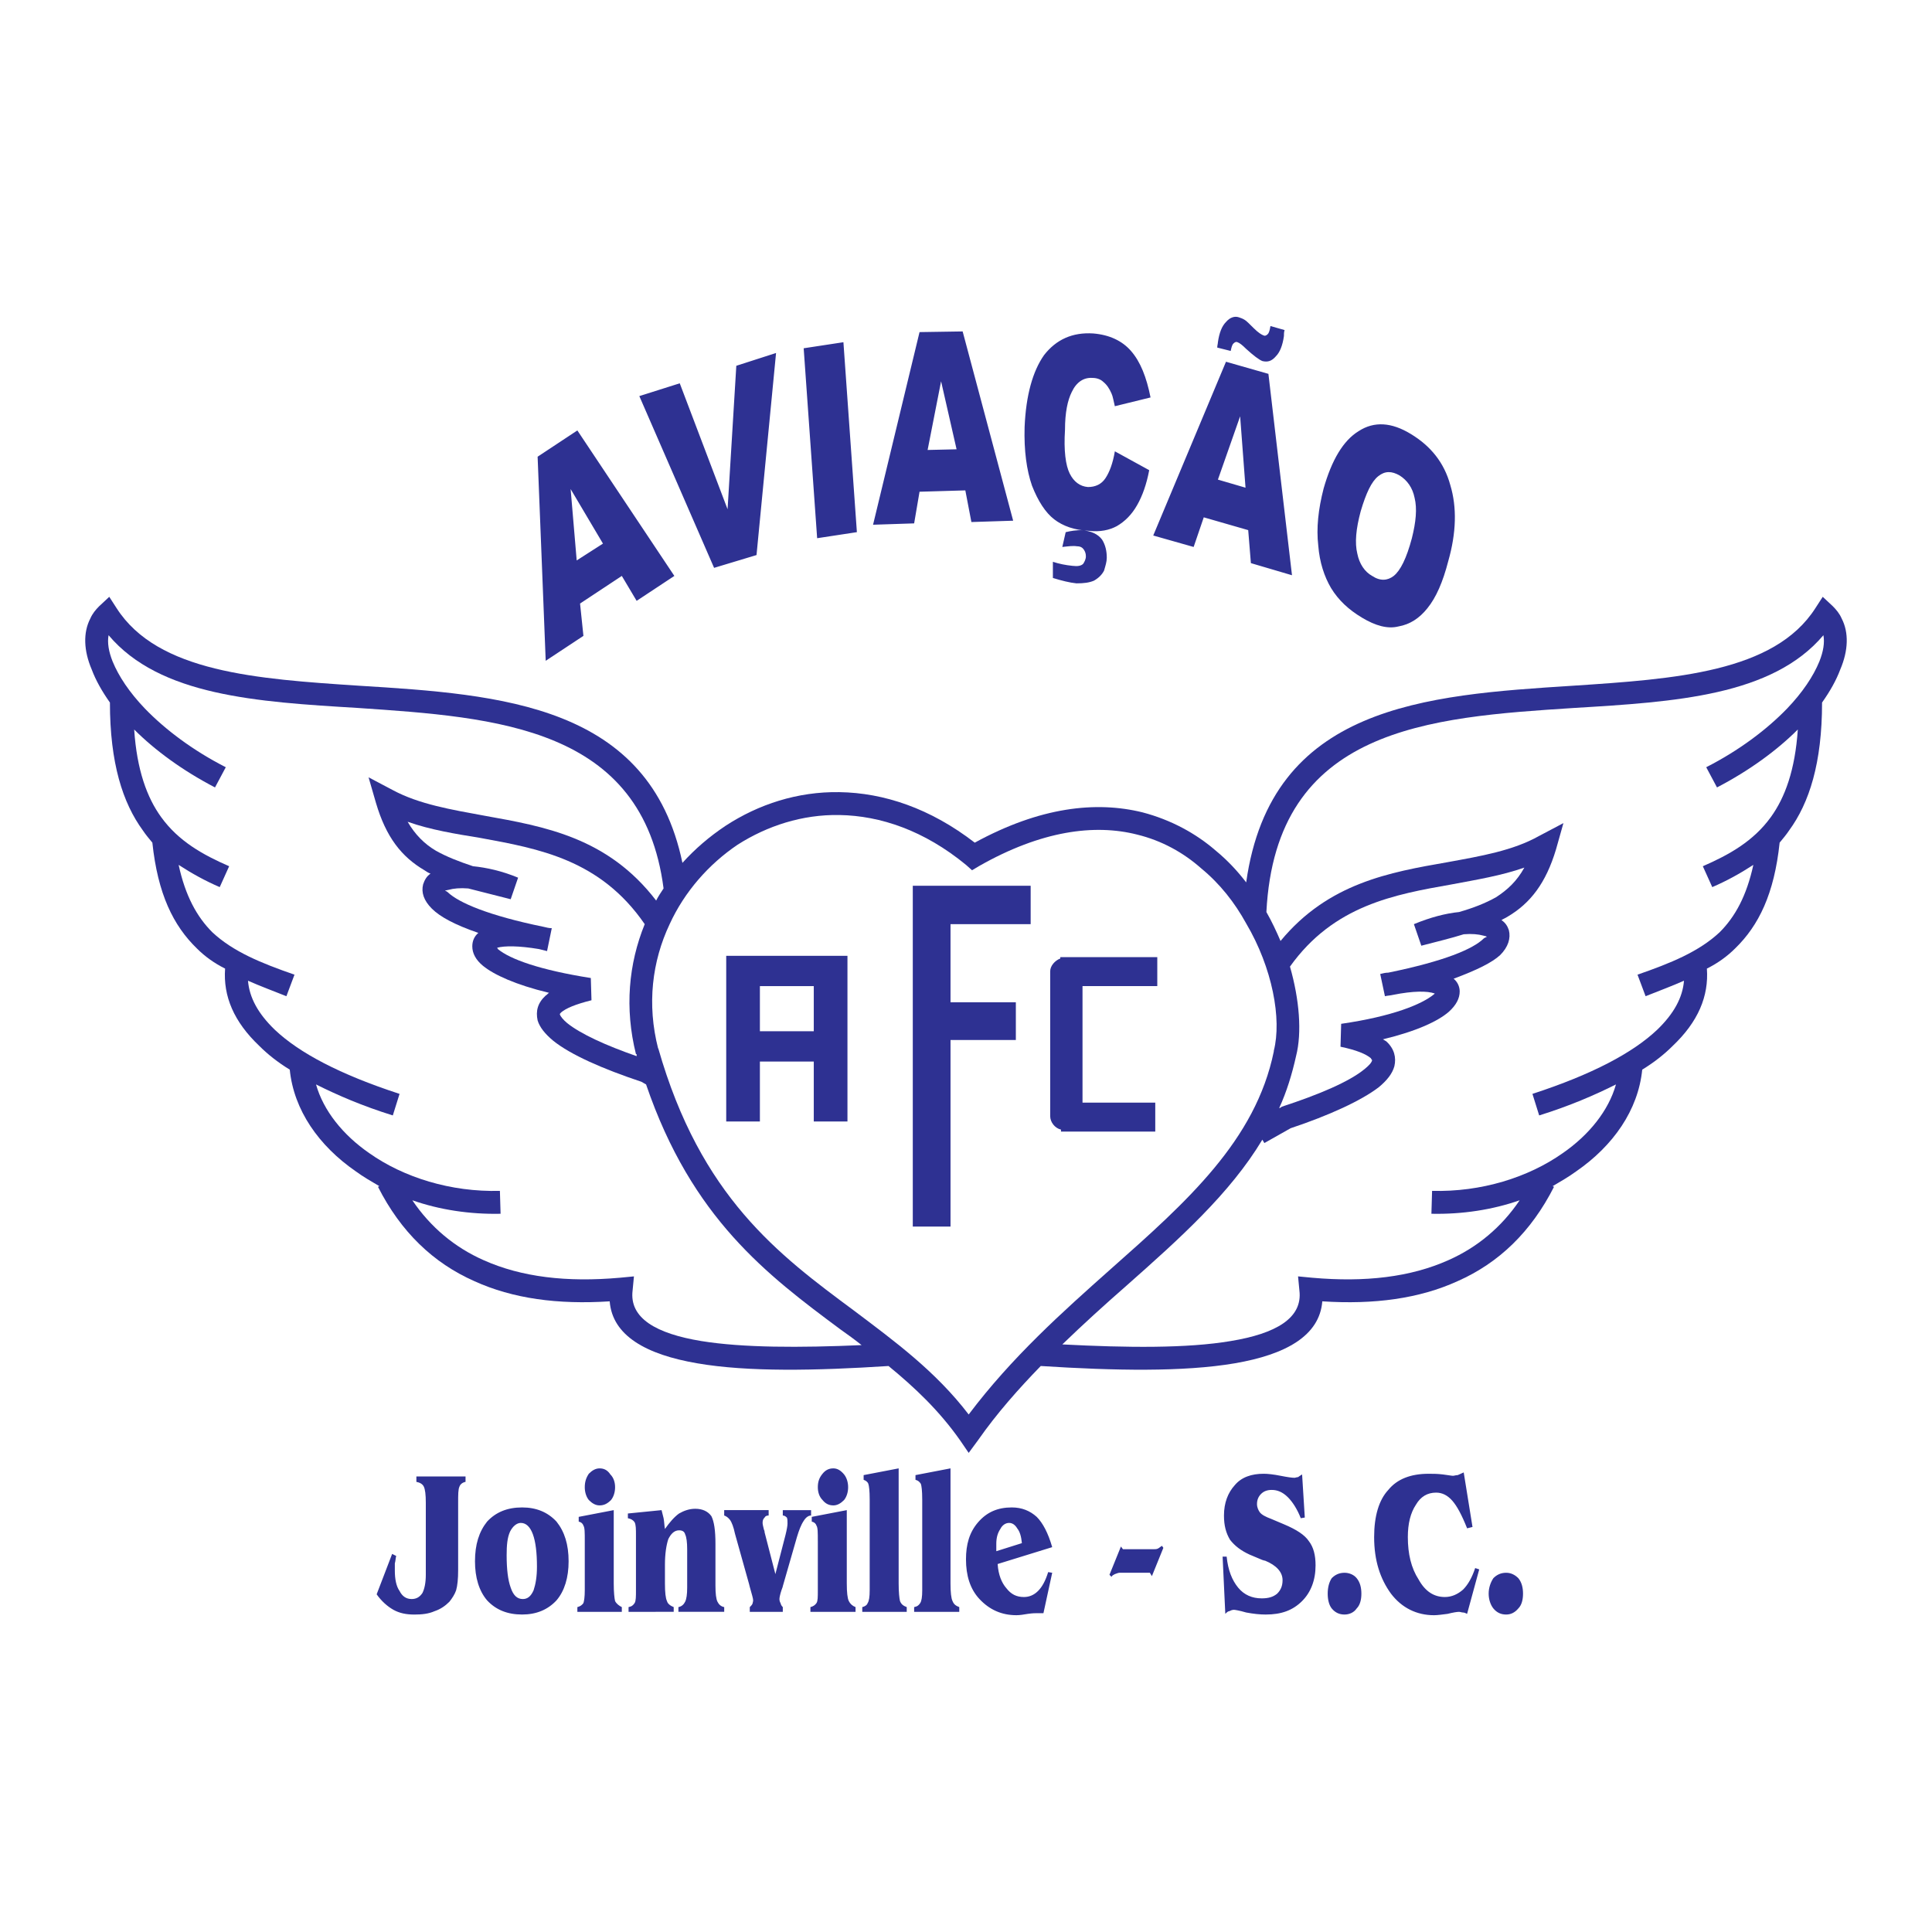 <?xml version="1.0" encoding="utf-8"?>
<!-- Generator: Adobe Illustrator 13.0.0, SVG Export Plug-In . SVG Version: 6.00 Build 14948)  -->
<!DOCTYPE svg PUBLIC "-//W3C//DTD SVG 1.0//EN" "http://www.w3.org/TR/2001/REC-SVG-20010904/DTD/svg10.dtd">
<svg version="1.0" id="Layer_1" xmlns="http://www.w3.org/2000/svg" xmlns:xlink="http://www.w3.org/1999/xlink" x="0px" y="0px"
	 width="192.756px" height="192.756px" viewBox="0 0 192.756 192.756" enable-background="new 0 0 192.756 192.756"
	 xml:space="preserve">
<g>
	<polygon fill-rule="evenodd" clip-rule="evenodd" fill="#FFFFFF" points="0,0 192.756,0 192.756,192.756 0,192.756 0,0 	"/>
	<path fill-rule="evenodd" clip-rule="evenodd" fill="#2E3192" d="M97.251,84.072c6.518-3.562,12.096-4.167,16.733-3.024
		c2.822,0.739,5.309,2.083,7.324,3.831c1.143,0.941,2.15,2.016,3.024,3.158c2.486-17.673,17.875-18.681,32.592-19.622
		c10.214-0.672,20.093-1.344,24.191-7.728l0.739-1.143l1.008,0.941c0.336,0.336,0.672,0.739,0.874,1.209
		c0.739,1.412,0.672,3.226-0.135,5.107c-0.403,1.075-1.008,2.15-1.814,3.292c0,6.048-1.276,10.013-3.292,12.768
		c-0.27,0.403-0.605,0.807-0.941,1.21c-0.537,5.107-2.083,8.265-4.436,10.55c-0.806,0.806-1.747,1.478-2.822,2.016
		c0.202,2.755-0.873,5.309-3.427,7.728c-0.807,0.807-1.814,1.613-3.024,2.353c-0.403,4.032-2.889,7.593-6.585,10.146
		c-0.739,0.538-1.546,1.008-2.353,1.479l0.135,0.067c-2.285,4.502-5.511,7.594-9.609,9.408c-3.83,1.747-8.333,2.352-13.507,2.016
		c-0.27,3.427-3.629,5.309-8.736,6.183c-5.107,0.873-12.028,0.739-19.354,0.269c-2.218,2.285-4.368,4.704-6.249,7.392l-0.941,1.277
		l-0.873-1.277c-2.083-2.956-4.502-5.241-7.124-7.392c-7.257,0.471-14.044,0.604-19.084-0.269c-5.107-0.874-8.467-2.756-8.736-6.183
		c-5.174,0.336-9.677-0.269-13.507-2.016c-4.099-1.814-7.325-4.906-9.609-9.408l0.134-0.067c-0.806-0.471-1.613-0.94-2.352-1.479
		c-3.696-2.554-6.183-6.114-6.586-10.146c-1.209-0.739-2.217-1.546-3.024-2.353c-2.554-2.419-3.629-4.973-3.427-7.728
		c-1.075-0.538-2.016-1.209-2.822-2.016c-2.352-2.285-3.897-5.443-4.435-10.55c-0.336-0.403-0.672-0.807-0.941-1.21
		c-2.016-2.755-3.293-6.72-3.293-12.768c-0.806-1.142-1.411-2.217-1.814-3.292c-0.807-1.882-0.874-3.696-0.135-5.107
		c0.202-0.47,0.538-0.873,0.874-1.209l1.008-0.941l0.739,1.143c4.099,6.384,13.978,7.056,24.192,7.728
		c14.179,0.874,28.963,1.882,32.255,17.673c1.277-1.411,2.688-2.621,4.301-3.696c3.293-2.15,7.19-3.427,11.357-3.36
		C88.18,79.099,92.816,80.645,97.251,84.072L97.251,84.072z"/>
	<path fill-rule="evenodd" clip-rule="evenodd" fill="#2E3192" d="M62.039,57.46l-4.167,2.755l0.336,3.226l-3.763,2.486
		l-0.807-20.361l3.965-2.621l9.677,14.515l-3.763,2.487L62.039,57.46L62.039,57.46z M60.158,54.235l-3.226-5.443l0.605,7.123
		L60.158,54.235L60.158,54.235z M63.786,39.519l7.459,17.136l4.233-1.277l1.949-20.16l-3.965,1.276L72.59,50.808l-4.771-12.566
		L63.786,39.519L63.786,39.519z M80.183,34.747l3.965-0.604l1.344,18.95l-3.965,0.604L80.183,34.747L80.183,34.747z M96.311,48.926
		l-4.569,0.134l-0.538,3.158l-4.099,0.135l4.637-19.219l4.301-0.067l5.04,18.883l-4.167,0.134L96.311,48.926L96.311,48.926z
		 M95.438,44.827l-1.546-6.787l-1.344,6.854L95.438,44.827L95.438,44.827z M111.229,45.028l3.428,1.882
		c-0.269,1.412-0.672,2.554-1.21,3.495c-0.537,0.94-1.209,1.613-2.016,2.083c-0.739,0.403-1.681,0.605-2.822,0.47
		c-1.411-0.067-2.554-0.47-3.428-1.142c-0.873-0.672-1.612-1.814-2.218-3.36c-0.537-1.546-0.806-3.495-0.738-5.847
		c0.134-3.158,0.806-5.577,1.948-7.19c1.21-1.545,2.822-2.285,4.905-2.15c1.613,0.135,2.89,0.739,3.764,1.748
		c0.94,1.075,1.546,2.621,1.948,4.637l-3.562,0.874c-0.134-0.538-0.201-1.008-0.336-1.277c-0.201-0.471-0.47-0.874-0.806-1.142
		c-0.27-0.269-0.673-0.403-1.075-0.403c-0.874-0.067-1.613,0.403-2.084,1.411c-0.403,0.806-0.672,2.016-0.672,3.763
		c-0.134,2.083,0.067,3.562,0.471,4.368c0.403,0.806,1.008,1.276,1.814,1.344c0.739,0,1.344-0.269,1.747-0.874
		S111.027,46.238,111.229,45.028L111.229,45.028z M105.987,54.571c0.604-0.067,1.075-0.135,1.479-0.067
		c0.336,0,0.537,0.134,0.672,0.336s0.201,0.403,0.201,0.672c0,0.269-0.134,0.538-0.269,0.739c-0.201,0.202-0.537,0.269-1.075,0.202
		c-0.672-0.067-1.344-0.202-1.948-0.403v1.613c0.873,0.269,1.68,0.471,2.352,0.538c0.739,0,1.276-0.067,1.747-0.269
		c0.471-0.269,0.807-0.605,1.008-1.008c0.135-0.47,0.27-0.874,0.27-1.276c0-0.672-0.135-1.277-0.471-1.814
		c-0.403-0.538-1.075-0.874-2.083-0.941c-0.471,0-1.008,0.067-1.546,0.202L105.987,54.571L105.987,54.571z M124.534,52.891
		l-4.435-1.277l-1.009,2.957l-4.031-1.143l7.258-17.337l4.233,1.209l2.352,20.092l-4.1-1.209L124.534,52.891L124.534,52.891z
		 M124.266,48.657l-0.537-7.123l-2.218,6.317L124.266,48.657L124.266,48.657z M126.752,32.529c-0.067,0.403-0.135,0.672-0.269,0.807
		c-0.135,0.134-0.27,0.202-0.403,0.134c-0.202-0.067-0.537-0.269-1.008-0.739c-0.403-0.403-0.739-0.739-0.874-0.807
		c-0.201-0.134-0.403-0.202-0.604-0.269c-0.403-0.135-0.874,0-1.276,0.47c-0.404,0.403-0.673,1.075-0.807,2.016
		c0,0.134-0.067,0.336-0.067,0.537l1.344,0.336c0.067-0.336,0.135-0.605,0.269-0.739c0.135-0.134,0.27-0.202,0.403-0.134
		c0.202,0.067,0.471,0.269,0.874,0.672c0.739,0.672,1.276,1.075,1.612,1.209c0.538,0.134,0.941,0,1.344-0.47
		c0.403-0.403,0.673-1.075,0.807-2.016c0-0.202,0-0.403,0.067-0.605L126.752,32.529L126.752,32.529z M132.061,48.725
		c0.807-2.822,1.949-4.771,3.494-5.712c1.546-1.008,3.293-0.874,5.175,0.269c2.016,1.209,3.36,2.889,3.965,5.107
		c0.672,2.218,0.604,4.771-0.202,7.594c-0.537,2.083-1.209,3.628-2.083,4.704c-0.806,1.008-1.747,1.613-2.89,1.814
		c-1.075,0.269-2.284-0.067-3.628-0.874c-1.345-0.806-2.353-1.747-3.092-2.957c-0.672-1.142-1.143-2.553-1.276-4.233
		C131.321,52.689,131.523,50.808,132.061,48.725L132.061,48.725z M135.757,51.009c-0.471,1.748-0.604,3.159-0.336,4.234
		c0.201,1.008,0.739,1.814,1.479,2.217c0.806,0.538,1.545,0.471,2.15,0c0.672-0.538,1.276-1.747,1.813-3.763
		c0.404-1.613,0.538-2.957,0.27-4.032c-0.202-1.008-0.739-1.748-1.479-2.218c-0.807-0.47-1.479-0.47-2.15,0.067
		S136.294,49.195,135.757,51.009L135.757,51.009z"/>
	<path fill-rule="evenodd" clip-rule="evenodd" fill="#2E3192" d="M37.579,159.065l1.545-4.031l0.403,0.201
		c-0.067,0.269-0.067,0.538-0.134,0.739c0,0.201,0,0.471,0,0.739c0,0.807,0.134,1.546,0.47,2.016
		c0.269,0.538,0.672,0.807,1.209,0.807c0.471,0,0.807-0.201,1.075-0.604c0.202-0.403,0.336-1.008,0.336-1.814v-7.19
		c0-0.807-0.067-1.344-0.202-1.612c-0.134-0.27-0.403-0.404-0.739-0.471v-0.538h4.905v0.538c-0.336,0.066-0.538,0.269-0.604,0.471
		c-0.134,0.269-0.134,0.806-0.134,1.612v6.72c0,0.874-0.067,1.546-0.202,2.017c-0.134,0.402-0.403,0.806-0.672,1.142
		c-0.403,0.403-0.874,0.739-1.479,0.941c-0.604,0.269-1.276,0.336-2.016,0.336c-0.807,0-1.479-0.135-2.083-0.471
		C38.654,160.275,38.049,159.738,37.579,159.065L37.579,159.065z M51.959,151.942c-0.403,0-0.807,0.336-1.075,0.874
		c-0.269,0.604-0.336,1.344-0.336,2.352c0,1.411,0.134,2.486,0.403,3.226c0.269,0.807,0.672,1.143,1.21,1.143
		c0.47,0,0.806-0.269,1.075-0.873c0.202-0.605,0.336-1.345,0.336-2.353c0-1.411-0.134-2.486-0.403-3.226
		S52.497,151.942,51.959,151.942L51.959,151.942z M47.39,155.773c0-1.681,0.403-2.957,1.209-3.965
		c0.874-0.941,2.016-1.411,3.495-1.411c1.411,0,2.553,0.47,3.427,1.411c0.806,1.008,1.209,2.284,1.209,3.965
		c0,1.612-0.403,2.956-1.209,3.897c-0.874,0.94-2.016,1.411-3.427,1.411c-1.479,0-2.621-0.471-3.495-1.411
		C47.793,158.729,47.39,157.386,47.39,155.773L47.39,155.773z M59.821,146.5c0.471,0,0.807,0.201,1.075,0.604
		c0.336,0.336,0.471,0.806,0.471,1.276s-0.134,0.941-0.403,1.277c-0.336,0.336-0.672,0.537-1.143,0.537
		c-0.403,0-0.739-0.201-1.075-0.537c-0.269-0.336-0.403-0.807-0.403-1.277c0-0.537,0.134-0.94,0.403-1.344
		C59.083,146.701,59.418,146.5,59.821,146.5L59.821,146.5z M58.343,153.757c0-0.873,0-1.344-0.134-1.546
		c-0.067-0.201-0.202-0.336-0.471-0.402v-0.471l3.495-0.672v7.324c0,0.874,0.067,1.479,0.134,1.748
		c0.134,0.269,0.403,0.47,0.672,0.604v0.471h-4.435v-0.471c0.269-0.067,0.471-0.202,0.605-0.403
		c0.067-0.201,0.134-0.604,0.134-1.276V153.757L58.343,153.757z M62.711,160.813v-0.471c0.336-0.067,0.471-0.202,0.605-0.403
		s0.134-0.672,0.134-1.276v-5.443c0-0.672,0-1.075-0.134-1.345c-0.134-0.201-0.336-0.336-0.672-0.402v-0.471l3.36-0.336
		c0.067,0.269,0.134,0.537,0.202,0.807c0.067,0.336,0.067,0.672,0.134,1.075c0.471-0.673,0.941-1.21,1.411-1.546
		c0.47-0.269,1.008-0.471,1.613-0.471c0.739,0,1.277,0.269,1.613,0.739c0.269,0.538,0.403,1.411,0.403,2.755v4.167
		c0,0.807,0.067,1.344,0.202,1.612c0.134,0.27,0.336,0.471,0.672,0.538v0.471h-4.569v-0.471c0.336-0.067,0.537-0.269,0.672-0.538
		c0.134-0.269,0.202-0.739,0.202-1.411v-3.83c0-0.672-0.067-1.21-0.202-1.479c-0.067-0.269-0.269-0.403-0.605-0.403
		c-0.47,0-0.806,0.336-1.075,0.874c-0.201,0.604-0.336,1.479-0.336,2.554v1.881c0,0.874,0.067,1.479,0.202,1.748
		c0.067,0.269,0.336,0.47,0.672,0.604v0.471H62.711L62.711,160.813z M74.807,160.813H78.1v-0.471
		c-0.134-0.135-0.201-0.269-0.201-0.336c-0.067-0.135-0.134-0.269-0.134-0.471c0-0.135,0.067-0.471,0.201-0.873
		c0.067-0.202,0.134-0.337,0.134-0.403l1.411-4.906c0.202-0.672,0.403-1.209,0.672-1.612c0.202-0.336,0.47-0.538,0.739-0.538v-0.537
		H78.1v0.537c0.135,0,0.269,0.067,0.403,0.202c0.067,0.134,0.067,0.336,0.067,0.604c0,0.201-0.067,0.604-0.202,1.143l-1.008,3.897
		l-1.075-4.166c0-0.067,0-0.135-0.067-0.27c-0.067-0.269-0.134-0.537-0.134-0.672c0-0.269,0.067-0.403,0.201-0.537
		c0.067-0.135,0.202-0.202,0.403-0.202v-0.537h-4.435v0.537c0.202,0.067,0.403,0.202,0.605,0.471
		c0.134,0.201,0.336,0.672,0.47,1.344l1.411,5.04l0.067,0.269c0.202,0.739,0.336,1.143,0.336,1.345c0,0.134-0.067,0.269-0.067,0.336
		c-0.067,0.134-0.134,0.201-0.269,0.336V160.813L74.807,160.813z M83.14,146.5c0.403,0,0.739,0.201,1.075,0.604
		c0.269,0.336,0.403,0.806,0.403,1.276s-0.134,0.941-0.403,1.277c-0.336,0.336-0.672,0.537-1.075,0.537
		c-0.47,0-0.806-0.201-1.075-0.537c-0.336-0.336-0.47-0.807-0.47-1.277c0-0.537,0.134-0.94,0.47-1.344
		C82.333,146.701,82.669,146.5,83.14,146.5L83.14,146.5z M81.594,153.757c0-0.873,0-1.344-0.134-1.546
		c-0.067-0.201-0.202-0.336-0.471-0.402v-0.471l3.495-0.672v7.324c0,0.874,0.067,1.479,0.202,1.748
		c0.134,0.269,0.336,0.47,0.672,0.604v0.471h-4.502v-0.471c0.269-0.067,0.47-0.202,0.605-0.403c0.134-0.201,0.134-0.604,0.134-1.276
		V153.757L81.594,153.757z M86.769,149.591c0-0.874-0.067-1.344-0.134-1.546c-0.067-0.201-0.269-0.336-0.47-0.403v-0.47l3.494-0.672
		v11.49c0,0.874,0.067,1.479,0.134,1.748c0.134,0.336,0.336,0.47,0.672,0.604v0.471h-4.436v-0.471
		c0.269-0.067,0.471-0.202,0.538-0.403c0.134-0.201,0.202-0.604,0.202-1.276V149.591L86.769,149.591z M92.01,149.591
		c0-0.874-0.067-1.344-0.135-1.546c-0.134-0.201-0.269-0.336-0.537-0.403v-0.47l3.494-0.672v11.49c0,0.874,0.067,1.479,0.202,1.748
		c0.134,0.336,0.336,0.47,0.672,0.604v0.471h-4.502v-0.471c0.336-0.067,0.471-0.202,0.605-0.403s0.202-0.604,0.202-1.276V149.591
		L92.01,149.591z M101.955,153.959c-0.066-0.673-0.201-1.143-0.471-1.479c-0.201-0.336-0.47-0.538-0.806-0.538
		s-0.672,0.202-0.874,0.605c-0.269,0.402-0.403,0.873-0.403,1.478c0,0.067,0,0.27,0,0.538c0,0.067,0,0.135,0,0.201L101.955,153.959
		L101.955,153.959z M99.536,156.042c0.067,1.075,0.403,1.882,0.874,2.419c0.47,0.604,1.008,0.874,1.747,0.874
		c0.537,0,1.008-0.202,1.411-0.605s0.739-1.008,1.008-1.881l0.403,0.066l-0.874,4.032c-0.134,0-0.201,0-0.336,0
		c-0.066,0-0.201,0-0.269,0c-0.202,0-0.471,0-0.941,0.067c-0.402,0.067-0.806,0.135-1.142,0.135c-1.479,0-2.688-0.538-3.696-1.613
		c-0.94-1.008-1.344-2.352-1.344-3.965c0-1.479,0.336-2.688,1.21-3.696c0.873-1.008,1.948-1.478,3.359-1.478
		c1.008,0,1.814,0.336,2.486,0.94c0.605,0.604,1.143,1.612,1.546,3.023L99.536,156.042L99.536,156.042z M114.925,157.251
		l-0.201-0.336h-3.024c-0.135,0-0.269,0.067-0.471,0.135c-0.134,0.067-0.269,0.135-0.336,0.269l-0.201-0.201l1.143-2.822
		l0.201,0.269h3.092c0.134,0,0.269,0,0.402-0.067c0.135-0.067,0.27-0.201,0.403-0.269l0.135,0.201L114.925,157.251L114.925,157.251z
		 M128.096,152.077c1.277,0.537,2.083,1.075,2.486,1.68c0.471,0.604,0.672,1.411,0.672,2.419c0,1.479-0.47,2.688-1.344,3.562
		c-0.94,0.94-2.083,1.344-3.629,1.344c-0.604,0-1.209-0.067-1.948-0.202c-0.672-0.201-1.143-0.269-1.21-0.269
		c-0.201,0-0.336,0.067-0.471,0.135c-0.134,0-0.269,0.134-0.403,0.269l-0.269-5.712h0.403c0.135,1.344,0.538,2.352,1.143,3.091
		s1.411,1.075,2.352,1.075c0.673,0,1.143-0.134,1.546-0.47c0.336-0.336,0.538-0.739,0.538-1.345c0-0.806-0.605-1.479-1.748-1.948
		c-0.134,0-0.201-0.067-0.269-0.067l-1.276-0.538c-0.874-0.402-1.479-0.873-1.949-1.478c-0.402-0.673-0.604-1.412-0.604-2.42
		c0-1.276,0.403-2.284,1.075-3.023c0.672-0.807,1.68-1.143,2.89-1.143c0.403,0,1.008,0.067,1.68,0.202
		c0.672,0.134,1.143,0.201,1.411,0.201c0.067,0,0.202-0.067,0.336-0.067c0.067-0.067,0.202-0.134,0.403-0.269l0.269,4.301
		l-0.402,0.067c-0.337-0.874-0.807-1.613-1.277-2.084c-0.537-0.537-1.075-0.738-1.612-0.738c-0.471,0-0.807,0.134-1.075,0.402
		c-0.269,0.27-0.403,0.605-0.403,1.008c0,0.337,0.135,0.605,0.269,0.807c0.201,0.269,0.604,0.471,1.143,0.672L128.096,152.077
		L128.096,152.077z M134.144,156.915c0.471,0,0.941,0.202,1.21,0.538c0.336,0.403,0.471,0.94,0.471,1.546
		c0,0.604-0.135,1.142-0.471,1.478c-0.269,0.403-0.739,0.605-1.21,0.605c-0.537,0-0.94-0.202-1.276-0.605
		c-0.269-0.336-0.403-0.873-0.403-1.478c0-0.605,0.135-1.143,0.403-1.546C133.203,157.117,133.606,156.915,134.144,156.915
		L134.144,156.915z M146.912,152.346l-0.538,0.135c-0.537-1.345-1.008-2.218-1.479-2.756c-0.47-0.537-1.008-0.806-1.612-0.806
		c-0.874,0-1.546,0.403-2.016,1.209c-0.538,0.807-0.807,1.882-0.807,3.226c0,1.681,0.336,3.092,1.075,4.234
		c0.672,1.209,1.546,1.747,2.62,1.747c0.672,0,1.277-0.27,1.814-0.739c0.471-0.471,0.874-1.143,1.21-2.15l0.403,0.134l-1.21,4.436
		c-0.134-0.067-0.269-0.135-0.403-0.135c-0.134,0-0.269-0.066-0.403-0.066c-0.201,0-0.604,0.066-1.142,0.201
		c-0.538,0.067-1.008,0.135-1.344,0.135c-1.748,0-3.227-0.739-4.302-2.15c-1.075-1.479-1.68-3.293-1.68-5.646
		c0-2.083,0.471-3.695,1.411-4.703c0.874-1.075,2.218-1.613,4.032-1.613c0.403,0,0.874,0,1.411,0.067s0.873,0.135,1.008,0.135
		s0.27-0.067,0.471-0.067c0.134-0.067,0.336-0.135,0.604-0.27L146.912,152.346L146.912,152.346z M150.271,156.915
		c0.471,0,0.874,0.202,1.21,0.538c0.336,0.403,0.471,0.94,0.471,1.546c0,0.604-0.135,1.142-0.471,1.478
		c-0.336,0.403-0.739,0.605-1.21,0.605c-0.537,0-0.94-0.202-1.276-0.605c-0.269-0.336-0.471-0.873-0.471-1.478
		c0-0.605,0.202-1.143,0.471-1.546C149.331,157.117,149.734,156.915,150.271,156.915L150.271,156.915z"/>
	<path fill-rule="evenodd" clip-rule="evenodd" fill="#2E3192" d="M49.406,94.42C49.406,94.353,49.406,94.353,49.406,94.42
		L49.406,94.42L49.406,94.42z"/>
	<path fill-rule="evenodd" clip-rule="evenodd" fill="#2E3192" d="M143.351,98.989C143.351,98.922,143.351,98.922,143.351,98.989
		L143.351,98.989L143.351,98.989z"/>
	<path fill-rule="evenodd" clip-rule="evenodd" fill="#FFFFFF" d="M125.945,113.706l0.202,0.336l2.62-1.479
		c3.831-1.276,7.057-2.755,8.804-4.099c0.807-0.672,1.344-1.344,1.546-2.084c0.201-0.873,0-1.746-0.807-2.485
		c-0.135-0.067-0.202-0.135-0.336-0.202c3.359-0.807,5.51-1.814,6.585-2.755c0.739-0.672,1.075-1.344,1.075-2.017
		c0-0.47-0.201-0.94-0.604-1.276c2.352-0.874,3.83-1.613,4.637-2.352c0.807-0.807,1.075-1.68,0.874-2.486
		c-0.135-0.403-0.337-0.739-0.739-1.008c0.201-0.134,0.402-0.202,0.604-0.336c2.285-1.344,3.83-3.36,4.838-6.72l0.739-2.621
		l-2.419,1.277c-2.621,1.479-5.847,2.016-9.139,2.621c-5.779,1.008-11.895,2.083-16.666,7.862c-0.403-0.94-0.873-1.949-1.411-2.889
		c0.94-18.413,16.195-19.421,30.71-20.361c10.08-0.605,19.757-1.21,24.864-7.258c0.134,0.739,0,1.613-0.403,2.621
		c-0.604,1.478-1.68,3.091-3.226,4.704c-2.016,2.083-4.771,4.167-8.063,5.847l1.075,2.016c3.226-1.68,5.98-3.696,8.063-5.779
		c-0.269,4.032-1.277,6.787-2.688,8.735c-1.748,2.419-4.167,3.764-6.788,4.906l0.941,2.083c1.411-0.605,2.755-1.344,4.099-2.218
		c-0.672,3.091-1.814,5.174-3.359,6.72c-2.083,1.949-4.906,3.091-8.198,4.233l0.806,2.15c1.345-0.537,2.621-1.008,3.831-1.546
		c-0.135,1.681-1.008,3.293-2.688,4.906c-2.419,2.284-6.451,4.435-12.432,6.384l0.672,2.15c3.024-0.941,5.511-2.016,7.661-3.092
		c-0.739,2.621-2.688,5.04-5.309,6.854c-3.428,2.42-8.132,3.897-13.037,3.764l-0.067,2.285c3.091,0.066,6.115-0.403,8.804-1.345
		c-1.814,2.688-4.234,4.704-7.124,5.981c-3.763,1.68-8.265,2.217-13.574,1.747l-1.411-0.135l0.135,1.411
		c0.336,2.756-2.353,4.301-6.854,5.04c-4.368,0.739-10.349,0.672-16.8,0.336c2.083-2.016,4.233-3.965,6.384-5.847
		C117.68,123.585,122.72,119.082,125.945,113.706L125.945,113.706z"/>
	<path fill-rule="evenodd" clip-rule="evenodd" fill="#FFFFFF" d="M97.654,86.423l-0.672,0.403l-0.604-0.538
		c-4.167-3.427-8.534-4.906-12.633-4.973c-3.696-0.067-7.19,1.075-10.147,2.957c-2.89,1.949-5.309,4.704-6.787,7.93
		c-1.748,3.696-2.285,7.997-1.143,12.432v-0.067c4.233,14.851,12.028,20.63,19.555,26.208c4.099,3.091,8.131,6.048,11.423,10.349
		c4.301-5.713,9.341-10.215,14.179-14.516c7.594-6.72,14.448-12.835,16.263-21.705v-0.067c0.807-3.158-0.135-8.266-2.755-12.7
		c-1.143-2.083-2.621-3.965-4.503-5.511c-1.747-1.545-3.897-2.755-6.384-3.36C109.213,82.19,103.904,82.862,97.654,86.423
		L97.654,86.423z"/>
	<polygon fill-rule="evenodd" clip-rule="evenodd" fill="#2E3192" points="91.069,88.372 94.833,88.372 102.829,88.372 
		102.829,92.203 94.833,92.203 94.833,99.997 101.351,99.997 101.351,103.761 94.833,103.761 94.833,122.375 91.069,122.375 
		91.069,103.761 91.069,99.997 91.069,92.203 91.069,88.372 	"/>
	<path fill-rule="evenodd" clip-rule="evenodd" fill="#2E3192" d="M75.815,98.385v4.502h5.376v-4.502H75.815L75.815,98.385z
		 M75.815,105.911v5.98h-3.36v-5.98v-3.024v-4.502v-2.889v-0.134h12.096v0.134v2.889v4.502v3.024v5.98h-3.36v-5.98H75.815
		L75.815,105.911z"/>
	<path fill-rule="evenodd" clip-rule="evenodd" fill="#2E3192" d="M106.256,95.496h0.269h8.938v2.889h-7.46v11.626h7.258v2.889
		h-9.407v-0.201c-0.605-0.135-1.076-0.739-1.076-1.344V96.906c0-0.538,0.471-1.075,1.009-1.276v-0.134H106.256L106.256,95.496z"/>
	<path fill-rule="evenodd" clip-rule="evenodd" fill="#FFFFFF" d="M128.701,96.436c4.367-6.115,10.416-7.19,16.127-8.198
		c2.487-0.47,4.974-0.874,7.258-1.68c-0.739,1.344-1.68,2.218-2.822,2.957c-1.075,0.605-2.285,1.075-3.696,1.479
		c-1.344,0.134-2.89,0.538-4.502,1.209l0.739,2.15c1.546-0.403,2.957-0.739,4.233-1.142c0.807-0.067,1.479,0,1.949,0.134
		c0.269,0.067,0.336,0.067,0.336,0.134c0.067,0-0.067,0-0.27,0.134c-1.075,1.075-3.964,2.285-9.542,3.427
		c-0.269,0-0.537,0.066-0.807,0.135l0.471,2.217l0,0l0,0c0.269-0.067,0.537-0.067,0.807-0.134c2.016-0.403,3.427-0.403,4.166-0.135
		l-0.066,0.067c-1.21,1.008-4.167,2.218-9.274,2.956l-0.066,2.285c1.612,0.336,2.553,0.739,3.023,1.143
		c0.067,0.135,0.135,0.201,0.135,0.201c-0.067,0.27-0.337,0.538-0.739,0.874c-1.546,1.276-4.57,2.554-8.266,3.763l-0.202,0.135
		h-0.066c0.738-1.612,1.276-3.36,1.68-5.175C129.91,103.021,129.642,99.729,128.701,96.436L128.701,96.436z"/>
	<path fill-rule="evenodd" clip-rule="evenodd" fill="#FFFFFF" d="M63.518,105.373c0-0.066,0-0.134,0-0.201H63.45
		c-1.142-4.569-0.739-9.004,0.874-12.969c-4.436-6.451-10.551-7.526-16.397-8.602c-2.486-0.403-4.973-0.806-7.257-1.613
		c0.739,1.277,1.68,2.218,2.822,2.89c1.075,0.604,2.285,1.075,3.696,1.545c1.344,0.134,2.89,0.471,4.502,1.143l-0.739,2.15
		c-1.545-0.403-2.957-0.739-4.233-1.075c-0.807-0.067-1.479,0-1.949,0.134c-0.269,0.067-0.336,0.067-0.336,0.067
		c-0.067,0.067,0.067,0,0.269,0.202c1.075,1.008,3.965,2.285,9.542,3.427c0.269,0.067,0.537,0.134,0.807,0.134l-0.471,2.285l0,0l0,0
		c-0.269-0.067-0.538-0.134-0.807-0.202c-2.016-0.336-3.427-0.336-4.167-0.134c0,0.067,0.067,0.067,0.067,0.134
		c1.21,1.008,4.167,2.083,9.273,2.889l0.067,2.218c-1.613,0.403-2.554,0.807-3.024,1.21c-0.067,0.066-0.135,0.134-0.135,0.201
		c0.067,0.202,0.336,0.538,0.739,0.874C57.94,103.156,60.426,104.298,63.518,105.373L63.518,105.373z"/>
	<path fill-rule="evenodd" clip-rule="evenodd" fill="#FFFFFF" d="M85.962,134.202c-0.672-0.538-1.411-1.075-2.083-1.546
		c-7.325-5.443-14.851-11.088-19.42-24.461l-0.471-0.269c-3.83-1.276-7.056-2.688-8.803-4.099c-0.807-0.672-1.344-1.344-1.546-2.017
		c-0.202-0.94,0-1.747,0.807-2.486c0.134-0.066,0.201-0.201,0.335-0.269c-3.36-0.807-5.51-1.814-6.585-2.688
		c-0.74-0.604-1.075-1.276-1.075-1.948c0-0.538,0.201-1.008,0.604-1.344c-2.352-0.806-3.83-1.613-4.637-2.419
		c-0.807-0.807-1.075-1.613-0.874-2.419c0.134-0.403,0.336-0.806,0.739-1.075c-0.202-0.067-0.403-0.202-0.605-0.336
		c-2.285-1.344-3.83-3.293-4.838-6.72l-0.739-2.554l2.419,1.277c2.621,1.411,5.846,1.949,9.139,2.553
		c5.98,1.075,12.297,2.15,17.136,8.467c0.202-0.403,0.47-0.806,0.739-1.209C64.122,72.513,49.54,71.572,35.697,70.632
		c-10.08-0.605-19.756-1.21-24.864-7.258c-0.134,0.739,0,1.613,0.403,2.621c0.605,1.478,1.68,3.091,3.226,4.704
		c2.016,2.083,4.771,4.167,8.064,5.847l-1.075,2.016c-3.226-1.68-5.981-3.696-8.064-5.779c0.269,4.032,1.277,6.787,2.688,8.735
		c1.747,2.419,4.167,3.764,6.787,4.906l-0.94,2.083c-1.412-0.605-2.755-1.344-4.1-2.218c0.672,3.091,1.814,5.174,3.36,6.72
		c2.083,1.949,4.906,3.091,8.199,4.233l-0.807,2.15c-1.344-0.537-2.621-1.008-3.831-1.546c0.135,1.681,1.008,3.293,2.688,4.906
		c2.419,2.284,6.451,4.435,12.432,6.384l-0.672,2.15c-3.024-0.941-5.51-2.016-7.661-3.092c0.739,2.621,2.688,5.04,5.309,6.854
		c3.427,2.42,8.131,3.897,13.037,3.764l0.067,2.285c-3.091,0.066-6.115-0.403-8.803-1.345c1.814,2.688,4.233,4.704,7.123,5.981
		c3.763,1.68,8.266,2.217,13.574,1.747l1.412-0.135l-0.135,1.411c-0.336,2.756,2.352,4.301,6.854,5.04
		C74.135,134.471,79.78,134.471,85.962,134.202L85.962,134.202z"/>
</g>
</svg>
